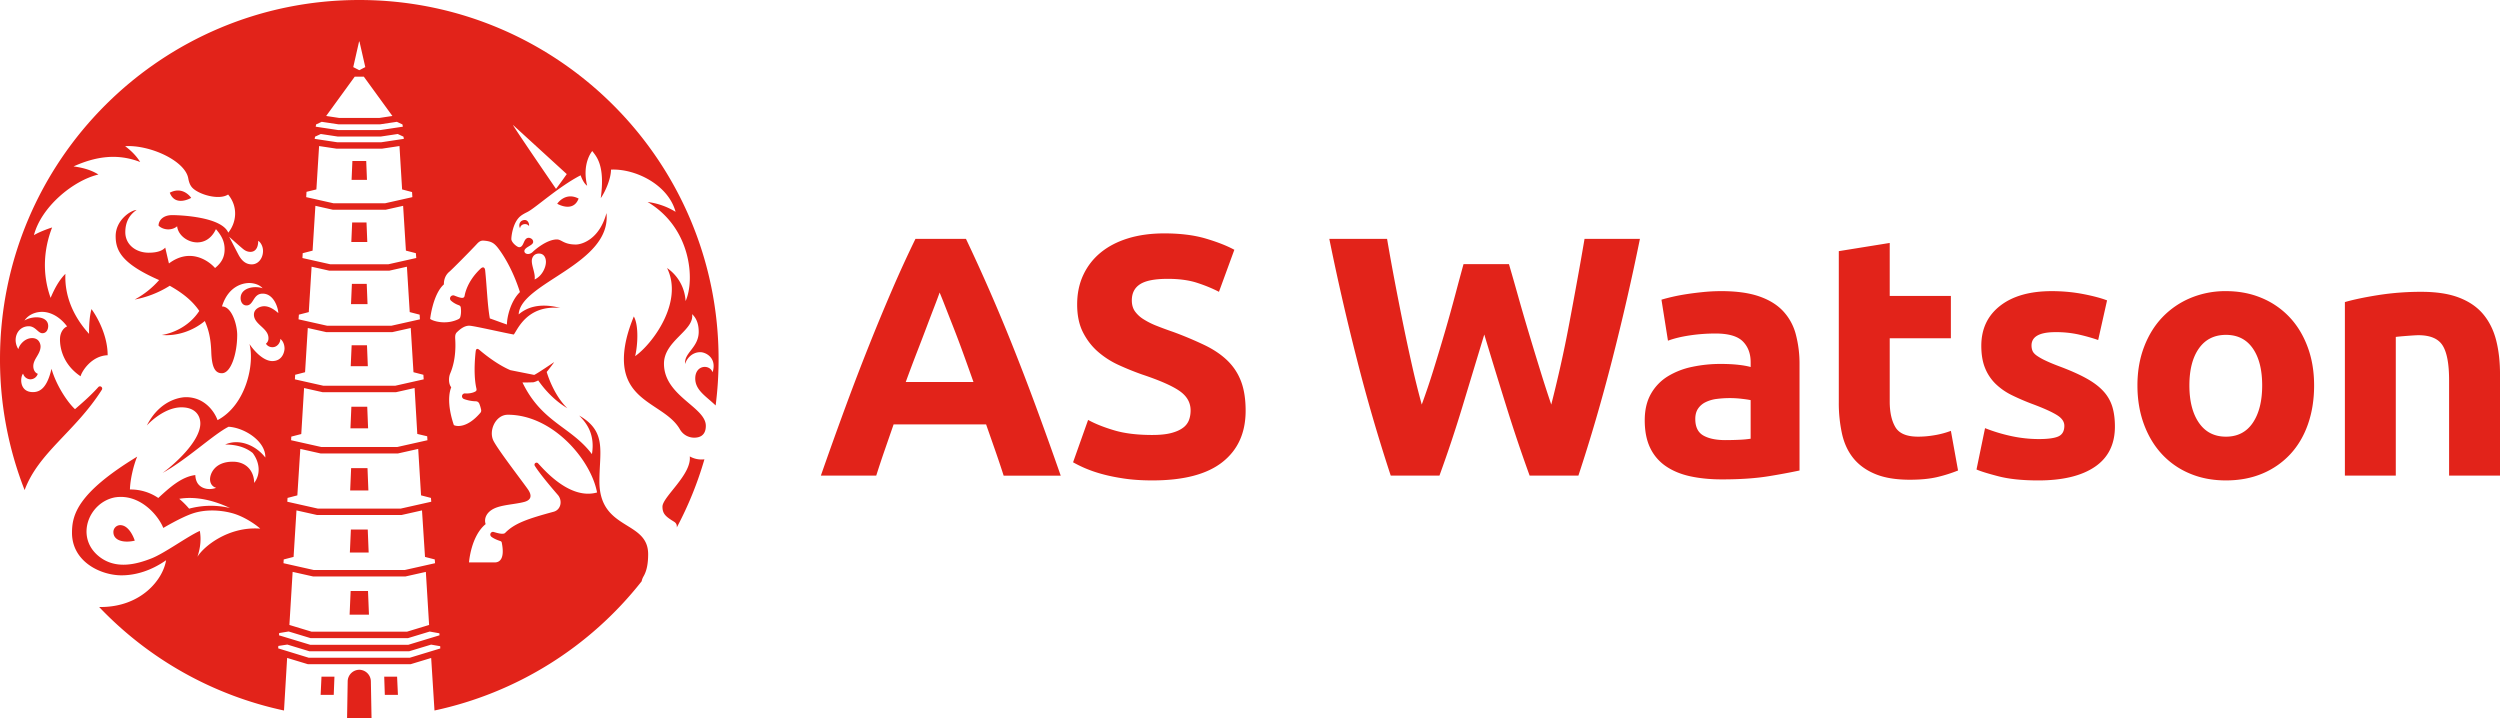 <svg xmlns="http://www.w3.org/2000/svg" viewBox="0 0 1900 546"><path d="M280.2 419.95h-14.3l.77-17.49h12.82l.7 17.5Zm-177.8-9.05c-7.71 1.84-16.22.3-16.22-6.57a5.2 5.2 0 0 1 5.23-5.22c7.16 0 10.9 11.27 11 11.79Zm177.58-38.15h-13.85l.73-16.97h12.44l.68 16.97Zm-.29 76.4.72 18.02H265.7l.78-18.02h13.21Zm-.14-170.82h-13l.7-15.91h11.66l.64 15.9Zm.21 47.2h-13.42l.7-16.43h12.06l.66 16.44Zm-.64-141.62H267l.64-14.86h10.9l.6 14.86Zm.21 47.22h-12.56l.67-15.4h11.28l.61 15.4Zm-.43-94.43h-11.7l.62-14.33h10.51l.57 14.33Zm160.85 14.21c-4.16 11.09-16.26 3.94-16.26 3.94s6.03-9.28 16.26-3.94Zm95.61 198.17a270.43 270.43 0 0 1-21 51.8c.18-1.93-.35-3.31-2.18-4.44-6.17-3.8-8.71-5.89-8.71-11.4 0-7.37 22.32-24.42 20.75-38.17a18.1 18.1 0 0 0 11.14 2.21Zm-46.33 89.05a11.8 11.8 0 0 0-1.37 3.64 273.08 273.08 0 0 1-157.45 98.21l-2.52-39.92-15.55 4.71h-78.22l-15.7-4.75-2.38 39.96a272.65 272.65 0 0 1-140.48-78.66l1.14.01c30.52 0 47.3-20.59 49.73-35.55-11.44 8-23.2 11.46-33.8 11.47-16.05.01-37.71-10.43-37.71-32.3 0-13.59 4.06-30.24 49.55-57.92-2.84 6.65-5.36 17.65-5.52 24.98a37.4 37.4 0 0 1 21.55 6.45c8.35-7.69 17.6-16.18 28.15-17.4.02-.01-.1 4.59 2.77 7.51 3.14 3.24 8.48 3.92 13.07 2.17-2.88-.77-4.66-3.31-4.66-6.51 0-3.92 3.32-13.34 17.28-13.34 10.65 0 16.25 7.54 16.25 16.16 5.47-7.23 3.83-16.28-1.14-22.8-6.49-5.23-14.46-6.4-20.91-6.4 10.17-4.6 22.93.1 30.54 9.87.33-12.37-15.76-22.66-27.93-23.39-11.43 5.74-31.83 25.05-50.14 35.08 7.86-5.65 28.67-23.64 28.67-37.6 0-5.49-3.38-12.24-14.37-12.24-10.98 0-21.65 8.74-26.29 13.81 10.82-21.25 28.29-21.53 29.75-21.53 13.87 0 21.5 10.59 23.99 17.45 21.67-11.47 28.25-42.6 24.28-57.86 1.78 2.85 9.5 12.97 17.33 12.97 7.84 0 9.3-7.3 9.3-9.59 0-2.28-.82-5.51-3.2-7.26.16 2.6-2.22 6.3-5.86 6.3a5.73 5.73 0 0 1-5.08-2.63 5.13 5.13 0 0 0 1.93-4.27c0-7.7-11.05-10.26-11.05-17.87 0-4.39 4.69-6.36 7.8-6.36 3.1 0 6.55 1.51 10.72 5.2 0-3.53-3.22-14.77-11.85-14.77-7.48 0-6.71 8.97-12.31 8.97-3.05 0-4.47-2.87-4.47-5.52 0-7.93 10.54-9.66 16.73-7.54-2.44-2.8-6.6-3.9-9.91-3.98-3.3-.07-15.76 1-20.98 17.8 7.4 0 11.57 13.77 11.57 21.66 0 14.24-4.77 29.1-11.64 29.1-5.55 0-7.67-5.24-8.07-16.17-.39-10.92-2.1-17.05-4.9-23.51-9.07 7.54-21.18 11.63-32.73 10.62 6.56-.99 20.14-5.4 28.52-18.29-5.81-8.53-13.92-14.3-22.44-19.13a76.95 76.95 0 0 1-26.68 10.49 66.93 66.93 0 0 0 18.6-14.8c-28.39-12.42-33.04-22.33-33.04-33.4 0-12.2 11.53-19.71 15.9-19.9-4.14 2.85-8.57 7.72-8.57 16.94 0 9.21 7.8 15.56 17.8 15.56 6.89 0 10.53-1.7 12.56-3.88-.01.05 2.75 12 2.81 12.04 15.84-11.94 29.88-2.39 35.03 3.48 4.73-3.86 7.27-8.02 7.27-14.23 0-6.3-2.56-10.63-6.6-15.34-8.06 17.39-28.29 9.37-29.48-2.16-4.02 3.46-10.6 2.98-14.13-.49 0-3.76 3.26-7.99 10.33-7.99 6.28 0 37.52 1.3 42.66 13.33 6.35-7.86 7.57-19.76-.13-28.99-6.86 4.5-21.95.1-27.01-4.97-1.6-1.6-2.54-3.73-3.18-6.79-1.87-13.86-29.52-26.18-48.07-24.98 5.03 3.74 8.75 7.7 11.44 12.04-17.74-6.85-34.12-4.07-50.64 3.34 7.81 1.06 13.86 2.98 18.9 6.16-19.21 4.54-43.43 24.6-49 46.08 5.04-3.03 13.66-5.85 13.81-5.82-6.4 16.42-7.7 35.18-1.14 53.47 3.11-7.29 6.45-13.43 11.24-18.25-.68 15.77 5.23 31.57 17.97 45.62-.06-6.69.45-13.83 1.84-18.8.01-.15 12.3 16.2 12.3 35.04-12.34.43-19.65 12.27-20.58 16-16.38-11.03-15.99-27.25-15.47-30.39.52-3.14 2.3-6.27 5.24-7.5-3.84-5.12-9.18-9.39-15.45-10.69-6.26-1.3-13.44.88-16.97 6.22 6.17-3.8 18.04-3.74 18.04 4.21 0 2.36-1.2 5.42-4.44 5.42-3.25 0-5.23-5.3-10.29-5.3-8.6 0-12.81 9.6-7.97 17.41.8-3.38 4.95-8.4 10.5-8.4s6.4 4.95 6.4 6.28c0 5.95-5.52 9.48-5.52 15.07 0 2.49 1.12 5 3.42 5.77a5.95 5.95 0 0 1-5.63 4.22 5.94 5.94 0 0 1-5.54-4.33C15.3 286.3 14.41 298 25.04 298c5.79 0 10.88-3.78 14.1-17.73 3.57 12.5 11.98 25.25 17.86 30.7 4.3-3.75 11.63-9.94 17.72-16.78a1.66 1.66 0 0 1 2.29-.2c.69.53.86 1.49.4 2.22-20.28 31.95-48.1 47.64-58.7 76.26A272.16 272.16 0 0 1 0 273C0 122.21 122.27 0 273.07 0s273.06 122.24 273.06 273.02c0 11.91-.76 23.64-2.24 35.14-7.02-6.86-15.5-11.46-15.5-20.52 0-10.38 10.89-11.05 13.18-4.75 3.42-10.8-5.09-15.24-9.35-15.24-6.8 0-10.76 5.71-11.48 9-1.17-8.45 10.28-12.4 10.28-24.5 0-4.8-1.12-9.8-5.02-13.41 1.9 12.43-21.38 20.16-21.38 37.65 0 24.64 31.81 32.87 31.81 47.23 0 7.99-5.5 9.01-8.86 9.01-3.37 0-8.1-1.53-10.88-6.4-10.72-18.73-42.53-20.19-42.53-53.32 0-14 5.56-27.36 7.54-32.41 4.01 7.06 2.82 22.92 1 30.17 13.2-9.28 37-41.18 24.26-66.99a32.65 32.65 0 0 1 14.08 25.14c7.19-15.75 4.38-55.64-28.89-75.32a53.75 53.75 0 0 1 21.3 7.49c-5.68-20.83-30.87-32.97-49.09-32.07.01 6.65-4.2 16.67-7.8 21.67 3.52-25.25-3.54-31.87-6.44-35.8-.1.11-8.05 9.25-3.88 26.37-2.04-1.38-3.79-4.61-4.96-7.93-16.58 8.52-34.32 24.78-40.3 27.8-2.35 1.2-4.8 2.4-6.6 4.33-4.68 4.97-5.76 14.1-5.76 16.3 0 2.56 4.38 6.21 5.93 6.21 3.97 0 3.02-7.14 7.35-7.14.59 0 3.3.62 3.3 3.11 0 2.85-6.68 3.87-6.68 7.03 0 2.12 3.52 3.33 6.4.53 2.16-2.1 10.96-9.43 18.34-9.43 3.54 0 5.2 3.86 14.36 3.86 4.91 0 18.03-4.23 23.3-23.9 3.98 38.94-65.59 52.85-66.73 77.02a26.87 26.87 0 0 1 12.04-5.94c6.44-1.38 13.28-.66 19.55 1.02-25.21-2.42-32.33 16.36-35.29 20.21-6.16-1.03-30.04-6.55-33.62-6.7-4.29-.2-7.98 3.41-9.58 4.92-1.62 1.53-1.4 3.73-1.28 5.95.76 14.09-2.67 22.63-3.84 25.4-1.43 3.36-1.2 8.19.77 10.5-3.06 7.72-1.3 19.2 2 28.76 2.66 1.32 10.56 1.87 20.15-9.35a2.6 2.6 0 0 0 .58-2.2 26.26 26.26 0 0 0-1.44-4.83c-.6-1.15-1.46-1.65-2.53-1.7a27.99 27.99 0 0 1-9.12-1.75 2.27 2.27 0 0 1-1.47-2.1 2.19 2.19 0 0 1 2.38-2.14c2.03.18 5.56-.13 7.87-1.51 1.16-.7.82-1.71.6-2.72-2.52-11.6-.45-27.58-.4-27.93.24-1.65 1.06-2.24 2.6-1.07.3.22 11.87 10.52 23.75 15.56l18.08 3.6c1.84-.69 14.55-9.32 15.2-9.76-.8 1.35-4.66 6.31-5.7 7.51 1.46 4.93 6.46 18.67 15.7 27.58-11.98-7.16-19.46-17.26-22.14-21.16a16.1 16.1 0 0 1-3.61 1.43s-5.06.21-8.37.15c14.85 30.65 36.93 33.46 52.79 54.46 2.85-16.81-5.95-25.34-9.67-29.31 21.23 12.18 15.36 27.27 15.36 50.03 0 37.68 37.04 29.28 37.04 55.31 0 7.04-1.01 12.63-3.56 16.96Zm-84.86-239.86c0 4.27 2.88 9.89 2.14 14.14 5.45-2.45 8.6-8.94 8.6-13.4 0-2.95-1.37-6.31-5.3-6.31-3.95 0-5.44 3.2-5.44 5.57Zm26.57-65.97-40.88-37.36c-.37.25 24.75 36.97 32.72 48.6 3.28-4.31 6.62-9.03 8.16-11.24Zm-239.42 68.62c5.12 0 8.58-4.8 8.58-10.2 0-3.65-1.91-6.7-3.66-7.68 0 6.4-3.01 8.37-5.87 8.37-2.35 0-4.1-.91-5.83-2.35-3.8-3.17-10.38-9.13-10.38-9.13s5.82 11.26 7.11 13.68c1.92 3.62 4.93 7.31 10.05 7.31Zm-16.47 185.2c-11.95-5.7-25.82-9.2-38.63-7.02a62.16 62.16 0 0 1 7.5 7.48 63.7 63.7 0 0 1 31.13-.47Zm-24.83 37.1c4.68-7.9 23.65-23.33 47.76-21.46-1.67-1.64-11.07-8.99-21.4-11.78-9.8-2.65-20.98-2.78-29.94.24-8.98 3.01-22.31 11.05-22.33 11-4.06-10.04-18.2-26.24-36.86-23.2-19.57 3.79-30 29.51-12.74 44.26 12.85 10.98 29.12 6.64 40.73 2.05 9.88-3.9 27.62-16.9 36.63-20.84 1 5.62.72 12.17-1.85 19.73ZM272.89 31.56 268.47 51l4.57 2.35 4.58-2.35-4.42-19.43h-.3Zm-25 56.58 9.83 1.48h30.67l9.83-1.48-21.7-29.86h-6.94l-21.7 29.86Zm-7.64 6.4-.32 1.74 17.11 2.57h32.03l17.1-2.57-.31-1.73-4.24-1.97-12.86 1.92h-31.41l-12.86-1.92-4.24 1.97Zm-.8 9.3-.32 1.69 17.1 2.57h33.6l17.1-2.57-.3-1.68-4.35-2.02-12.85 1.93h-32.77l-12.85-1.93-4.35 2.02Zm-6.5 41.95-.25 4.03 20.75 4.66h39.2l20.75-4.66-.24-3.86-7.56-2-2-32.97-13.38 2.01h-34.34l-13.37-2-2.05 32.96-7.52 1.83Zm-2.9 46.63-.2 3.68 21.01 4.71h44.41l21.09-4.74-.31-3.66-7.56-1.95-2.12-34.04-13.17 2.96h-40.29l-13.22-2.97-2.13 34.07-7.5 1.94Zm-2.9 46.71-.28 3.55 21.7 4.86h48.94l21.63-4.85-.22-3.56-7.54-1.95-2.13-34.48-13.46 3.02h-45.5l-13.48-3.03-2.14 34.5-7.52 1.94Zm-2.83 45.71-.2 3.46 21.67 4.87h54.54L322 288.3l-.22-3.47-7.54-1.95-2.07-33.6-14.1 3.16h-50.02l-14.13-3.17-2.07 33.61-.03.02-7.49 1.93Zm-2.94 46.98-.14 2.75 23.04 5.17h57.55l23.02-5.17-.19-3.01-7.53-1.77-2.04-34.9-14.23 3.19h-55.63l-14.14-3.18-2.13 34.96-7.58 1.96Zm-2.86 46.59-.17 2.9 23.15 5.2h63.11l23.14-5.2-.24-2.9-7.52-1.95-2.16-35.29-15.46 3.47h-58.64l-15.5-3.48-2.25 35.32-7.46 1.93Zm-3.08 49.62 23 5.17h69.2l23-5.17-.24-2.88-7.4-1.9-2.28-35.35-15.57 3.5h-64.2l-15.63-3.5-2.2 35.34-7.5 1.94-.18 2.85Zm110.67 46.94-2.47-40.34-15.46 3.47H237.9l-15.5-3.48-2.46 40.34 16.9 5.13h72.42l16.85-5.12Zm-113.96 6.16-.11 1.7 23.79 7.22h74.44l23.76-7.23-.1-1.53-7.39-1.32-16.56 5.03H236.1l-16.72-5.07-7.24 1.2Zm122.46 11.71-.05-1.73-6.92-1.2-16.64 5.04H235.1l-16.73-5.08-6.84 1.04-.11 1.84 23.24 7.14h76.76l23.18-7.05Zm-7.68-250.46c1.83 1.55 11.86 4.87 21.56.14.65-.32 1.14-.9 1.34-1.6.46-1.66.82-4.3.3-7.52-.09-.55-.7-1.2-1.38-1.43a17.16 17.16 0 0 1-5.97-3.45 2.24 2.24 0 0 1-.56-2.62 2.44 2.44 0 0 1 3.14-1.24c5.53 2.25 7.34 2.3 7.75.12.23-1.2 1.8-10.78 11.93-20.4 1.93-1.94 3.43-1.34 3.68 1.11 1.4 13.6 1.67 25.8 3.55 36.5 4.32 1.53 8.68 3.17 12.99 4.66-.01-5.48 2.72-17.7 9.88-24.67-5.7-17.96-13.41-29.3-16.58-33.4-3.18-4.1-5.46-5.3-11.09-5.7-2.2-.16-3.58.95-5.09 2.58-4.54 4.93-18.88 19.4-20.86 21.04-4.66 3.87-4.13 9.5-4.14 9.61-8.42 7.47-10.49 26.32-10.45 26.27Zm81.98 109.72c4.6 4.91 24.2 28 44.85 22.18-4.66-24.94-33.76-59.08-67.83-59.08-9.35 0-14.87 12.29-10.79 20.02 4.09 7.75 23.39 32.6 26.35 37.1 2.96 4.5 2.15 7.75-3.1 9.15-7.06 1.88-16.88 2.1-22.97 5.06-6.05 2.95-7.68 7.97-6.33 11.79-11.27 9.2-12.65 29.12-12.65 29.12l19.67-.01c3.19 0 7.83-2.2 5.2-15.14-.1-.5-.5-.9-.98-1.05-3.25-1.07-5.37-2.16-6.73-3.18-2.1-1.59-.48-4.3 1.51-3.78 1.83.5 7.22 2.35 8.79.73 7.1-7.3 17.08-10.73 36.9-16.1 5.3-1.44 6.82-7.93 3.49-12.37-.17-.23-13.27-15.11-17.85-22.54a1.56 1.56 0 0 1 .53-2.16h.02a1.55 1.55 0 0 1 1.92.26Zm-6.87-180.27c-1.68-2.6-6.5-1.7-6.75 1.53-1.06-1.02-1.13-5.49 2.88-6.13 3.08-.49 4.2 2.89 3.87 4.6Zm-273-25.39c10.23-5.34 16.26 3.94 16.26 3.94s-12.1 7.15-16.27-3.94Zm125.13 367.83-.53 13.82h-9.96l.64-13.82h9.85Zm48.25 13.82h-9.97l-.45-13.82h9.78l.64 13.82Zm-20.05 17.75c-3.09.1-6.19.16-9.3.16-3.37 0-8.8-.17-9.3-.19l.47-28a8.96 8.96 0 0 1 8.65-8.79h.31a8.96 8.96 0 0 1 8.66 8.8l.51 28.02Zm-18.6-.03c-.05 0-.05 0 0 0Zm499-184.32c-2-6.26-4.15-12.67-6.45-19.26l-6.89-19.69h-70.29l-6.84 19.74c-2.29 6.6-4.4 13-6.37 19.2h-42.08a3252.1 3252.1 0 0 1 19.28-53.74 1868.07 1868.07 0 0 1 17.84-46.47 1647.69 1647.69 0 0 1 17.2-41.42 916.84 916.84 0 0 1 17.57-38.3h38.4a1382.39 1382.39 0 0 1 34.83 79.71 1875.7 1875.7 0 0 1 17.88 46.48 3150.4 3150.4 0 0 1 19.3 53.75h-43.38ZM714.12 222.3c-.91 2.62-2.23 6.17-3.97 10.66-1.74 4.5-3.72 9.7-5.95 15.6-2.22 5.9-4.7 12.38-7.46 19.47a1193.2 1193.2 0 0 0-8.37 22.3h51.47c-2.76-7.8-5.42-15.26-8.01-22.37a789.65 789.65 0 0 0-7.36-19.5c-2.33-5.9-4.36-11.09-6.12-15.59-1.75-4.5-3.16-8.01-4.24-10.57Zm161.66 108.28c5.71 0 10.42-.48 14.15-1.43 3.72-.95 6.7-2.25 8.96-3.9a13.03 13.03 0 0 0 4.67-5.85c.87-2.25 1.3-4.75 1.3-7.52 0-5.89-2.76-10.78-8.3-14.67-5.55-3.9-15.07-8.09-28.57-12.6-6-2.12-11.88-4.5-17.66-7.14a65 65 0 0 1-15.85-10.13c-4.67-4.06-8.48-9-11.42-14.8-2.95-5.8-4.42-12.85-4.42-21.16 0-8.3 1.56-15.79 4.68-22.45a48.07 48.07 0 0 1 13.24-17.01c5.72-4.68 12.64-8.27 20.77-10.78 8.14-2.5 17.32-3.76 27.53-3.76 12.12 0 22.6 1.3 31.43 3.9 8.83 2.6 16.1 5.45 21.81 8.56l-11.69 31.94c-5.02-2.6-10.6-4.89-16.75-6.88-6.14-1.98-13.54-2.98-22.2-2.98-9.7 0-16.66 1.33-20.9 4.02-4.25 2.7-6.37 6.8-6.37 12.34 0 3.28.78 6.05 2.34 8.3a22.8 22.8 0 0 0 6.63 6.1 58.2 58.2 0 0 0 9.87 4.94c3.71 1.47 7.82 3 12.33 4.55a272.81 272.81 0 0 1 24.41 10.26c6.93 3.37 12.68 7.31 17.27 11.8 4.59 4.52 8 9.8 10.26 15.85 2.25 6.06 3.38 13.41 3.38 22.07 0 16.79-5.9 29.82-17.67 39.07-11.77 9.27-29.51 13.9-53.23 13.9-7.97 0-15.16-.48-21.55-1.43-6.41-.95-12.08-2.12-17.02-3.51a97.64 97.64 0 0 1-12.72-4.42 95.24 95.24 0 0 1-8.96-4.42l11.43-32.2c5.37 2.95 11.98 5.59 19.87 7.92 7.87 2.35 17.52 3.52 28.95 3.52Zm271.03-129.83c2.07 7.1 4.37 15.1 6.87 24.02 2.5 8.91 5.19 18.14 8.03 27.65a3302.1 3302.1 0 0 0 8.7 28.56 971.19 971.19 0 0 0 8.55 26.49c2.26-8.83 4.57-18.44 6.91-28.82a888.06 888.06 0 0 0 6.65-32.2c2.1-11.08 4.13-22.11 6.13-33.12 2-10.99 3.87-21.58 5.6-31.8h42.09c-6.1 30.12-13.1 60.67-21.03 91.65-7.93 31-16.5 60.41-25.73 88.28h-37.06a1188.13 1188.13 0 0 1-17.62-52.32 5542.08 5542.08 0 0 1-16.85-54.92l-16.64 54.92a1000.03 1000.03 0 0 1-17.43 52.32h-37.02a1323.83 1323.83 0 0 1-25.69-88.28 1853.8 1853.8 0 0 1-21-91.66h43.9a1698.4 1698.4 0 0 0 5.74 31.81c2.09 11 4.26 22.03 6.52 33.12a1553.6 1553.6 0 0 0 6.92 32.2 649.95 649.95 0 0 0 7.18 28.82 544.2 544.2 0 0 0 9.1-27c2.95-9.52 5.81-19.04 8.6-28.57 2.77-9.51 5.32-18.7 7.67-27.52 2.34-8.83 4.47-16.7 6.38-23.63h34.53Zm161.35 20.51c11.43 0 20.94 1.3 28.57 3.9 7.62 2.6 13.72 6.31 18.31 11.16a40.98 40.98 0 0 1 9.74 17.66 87.33 87.33 0 0 1 2.86 23.1v80.5a507.6 507.6 0 0 1-23.11 4.29c-9.87 1.64-21.81 2.47-35.84 2.47-8.82 0-16.84-.78-24.02-2.34-7.19-1.56-13.37-4.11-18.57-7.66a34.98 34.98 0 0 1-11.94-13.89c-2.77-5.72-4.16-12.72-4.16-21.03 0-7.95 1.6-14.7 4.8-20.25a36.95 36.95 0 0 1 12.86-13.24 58.11 58.11 0 0 1 18.43-7.13 103.6 103.6 0 0 1 21.56-2.21c5.02 0 9.48.22 13.38.65 3.9.43 7.05 1 9.47 1.69v-3.64c0-6.58-1.99-11.85-5.97-15.84-4-3.98-10.91-5.98-20.79-5.98-6.57 0-13.07.48-19.47 1.43-6.4.95-11.94 2.3-16.62 4.03l-4.94-31.16c2.25-.7 5.07-1.43 8.44-2.21 3.38-.78 7.05-1.47 11.03-2.08 3.98-.6 8.18-1.12 12.6-1.56 4.43-.44 8.87-.66 13.38-.66Zm3.12 113.21c3.8 0 7.45-.09 10.9-.26a74.5 74.5 0 0 0 8.31-.78V304.1c-1.56-.35-3.9-.69-7.01-1.04a77.5 77.5 0 0 0-18.83.13 26.7 26.7 0 0 0-8.43 2.47 14.46 14.46 0 0 0-5.72 4.94c-1.39 2.08-2.08 4.67-2.08 7.78 0 6.07 2.03 10.26 6.1 12.6 4.08 2.33 9.66 3.5 16.76 3.5Zm86.21-143.6 38.7-6.23v40.25h46.48v32.2h-46.48v48.03c0 8.14 1.43 14.63 4.29 19.48 2.86 4.85 8.6 7.26 17.27 7.26 4.16 0 8.43-.38 12.85-1.16a65.92 65.92 0 0 0 12.08-3.25l5.44 30.12a110.1 110.1 0 0 1-15.58 4.94c-5.71 1.38-12.72 2.08-21.03 2.08-10.56 0-19.31-1.43-26.23-4.3-6.92-2.85-12.46-6.83-16.62-11.93-4.16-5.11-7.06-11.3-8.7-18.57a109.3 109.3 0 0 1-2.47-24.15V190.9Zm151.93 142.82c7.1 0 12.11-.69 15.06-2.07 2.94-1.38 4.42-4.07 4.42-8.05 0-3.12-1.9-5.85-5.72-8.18-3.8-2.33-9.6-4.97-17.4-7.91a176.22 176.22 0 0 1-16.5-7.02 48.41 48.41 0 0 1-12.59-8.7 35 35 0 0 1-8.04-12.06c-1.91-4.68-2.86-10.3-2.86-16.88 0-12.82 4.76-22.94 14.28-30.39 9.52-7.44 22.6-11.16 39.22-11.16 8.3 0 16.27.74 23.88 2.2 7.62 1.48 13.68 3.09 18.19 4.82l-6.75 30.12c-4.5-1.56-9.4-2.94-14.67-4.16a79.93 79.93 0 0 0-17.8-1.82c-12.11 0-18.18 3.38-18.18 10.13 0 1.56.26 2.94.78 4.15.52 1.21 1.56 2.38 3.12 3.51a42.9 42.9 0 0 0 6.37 3.65c2.68 1.3 6.1 2.75 10.25 4.32 8.48 3.15 15.5 6.24 21.03 9.3 5.54 3.05 9.91 6.35 13.12 9.89a30.59 30.59 0 0 1 6.75 11.79c1.3 4.32 1.95 9.32 1.95 15.02 0 13.47-5.07 23.67-15.2 30.57-10.13 6.9-24.46 10.37-42.98 10.37-12.12 0-22.2-1.04-30.26-3.12-8.04-2.08-13.63-3.81-16.75-5.2l6.49-31.42a126.4 126.4 0 0 0 20.26 6.1 99.53 99.53 0 0 0 20.53 2.2Zm209.31-40.76c0 10.73-1.56 20.56-4.68 29.47-3.12 8.92-7.62 16.53-13.5 22.85a60.77 60.77 0 0 1-21.17 14.67c-8.23 3.46-17.45 5.2-27.66 5.2-10.05 0-19.18-1.73-27.4-5.2a60.64 60.64 0 0 1-21.17-14.67c-5.89-6.32-10.48-13.93-13.77-22.85-3.28-8.91-4.93-18.74-4.93-29.47 0-10.74 1.69-20.51 5.07-29.34 3.37-8.83 8.04-16.37 14.02-22.6a63.25 63.25 0 0 1 21.29-14.53 68.66 68.66 0 0 1 26.88-5.2c9.86 0 18.91 1.73 27.14 5.2A61.59 61.59 0 0 1 1740 241c5.89 6.24 10.47 13.76 13.76 22.59 3.31 8.82 4.96 18.6 4.96 29.34Zm-39.47 0c0-11.94-2.38-21.34-7.15-28.18-4.76-6.83-11.55-10.25-20.38-10.25-8.83 0-15.67 3.42-20.52 10.25-4.85 6.84-7.27 16.24-7.27 28.18 0 11.94 2.42 21.42 7.27 28.43 4.85 7 11.68 10.51 20.52 10.51s15.62-3.5 20.38-10.5c4.76-7.02 7.15-16.5 7.15-28.44Zm62.84-63.35c6.58-1.9 15.06-3.68 25.45-5.33a209.79 209.79 0 0 1 32.73-2.47c11.59 0 21.25 1.52 28.95 4.55 7.7 3.03 13.8 7.31 18.32 12.85 4.5 5.55 7.7 12.12 9.6 19.74 1.9 7.61 2.86 16.1 2.86 25.44v77.12h-38.7v-72.45c0-12.46-1.64-21.29-4.93-26.48-3.29-5.2-9.44-7.79-18.44-7.79-2.77 0-14.72.95-17.14 1.3v105.42h-38.69v-131.9h-.01Z" style="fill:#e2231a"/></svg>